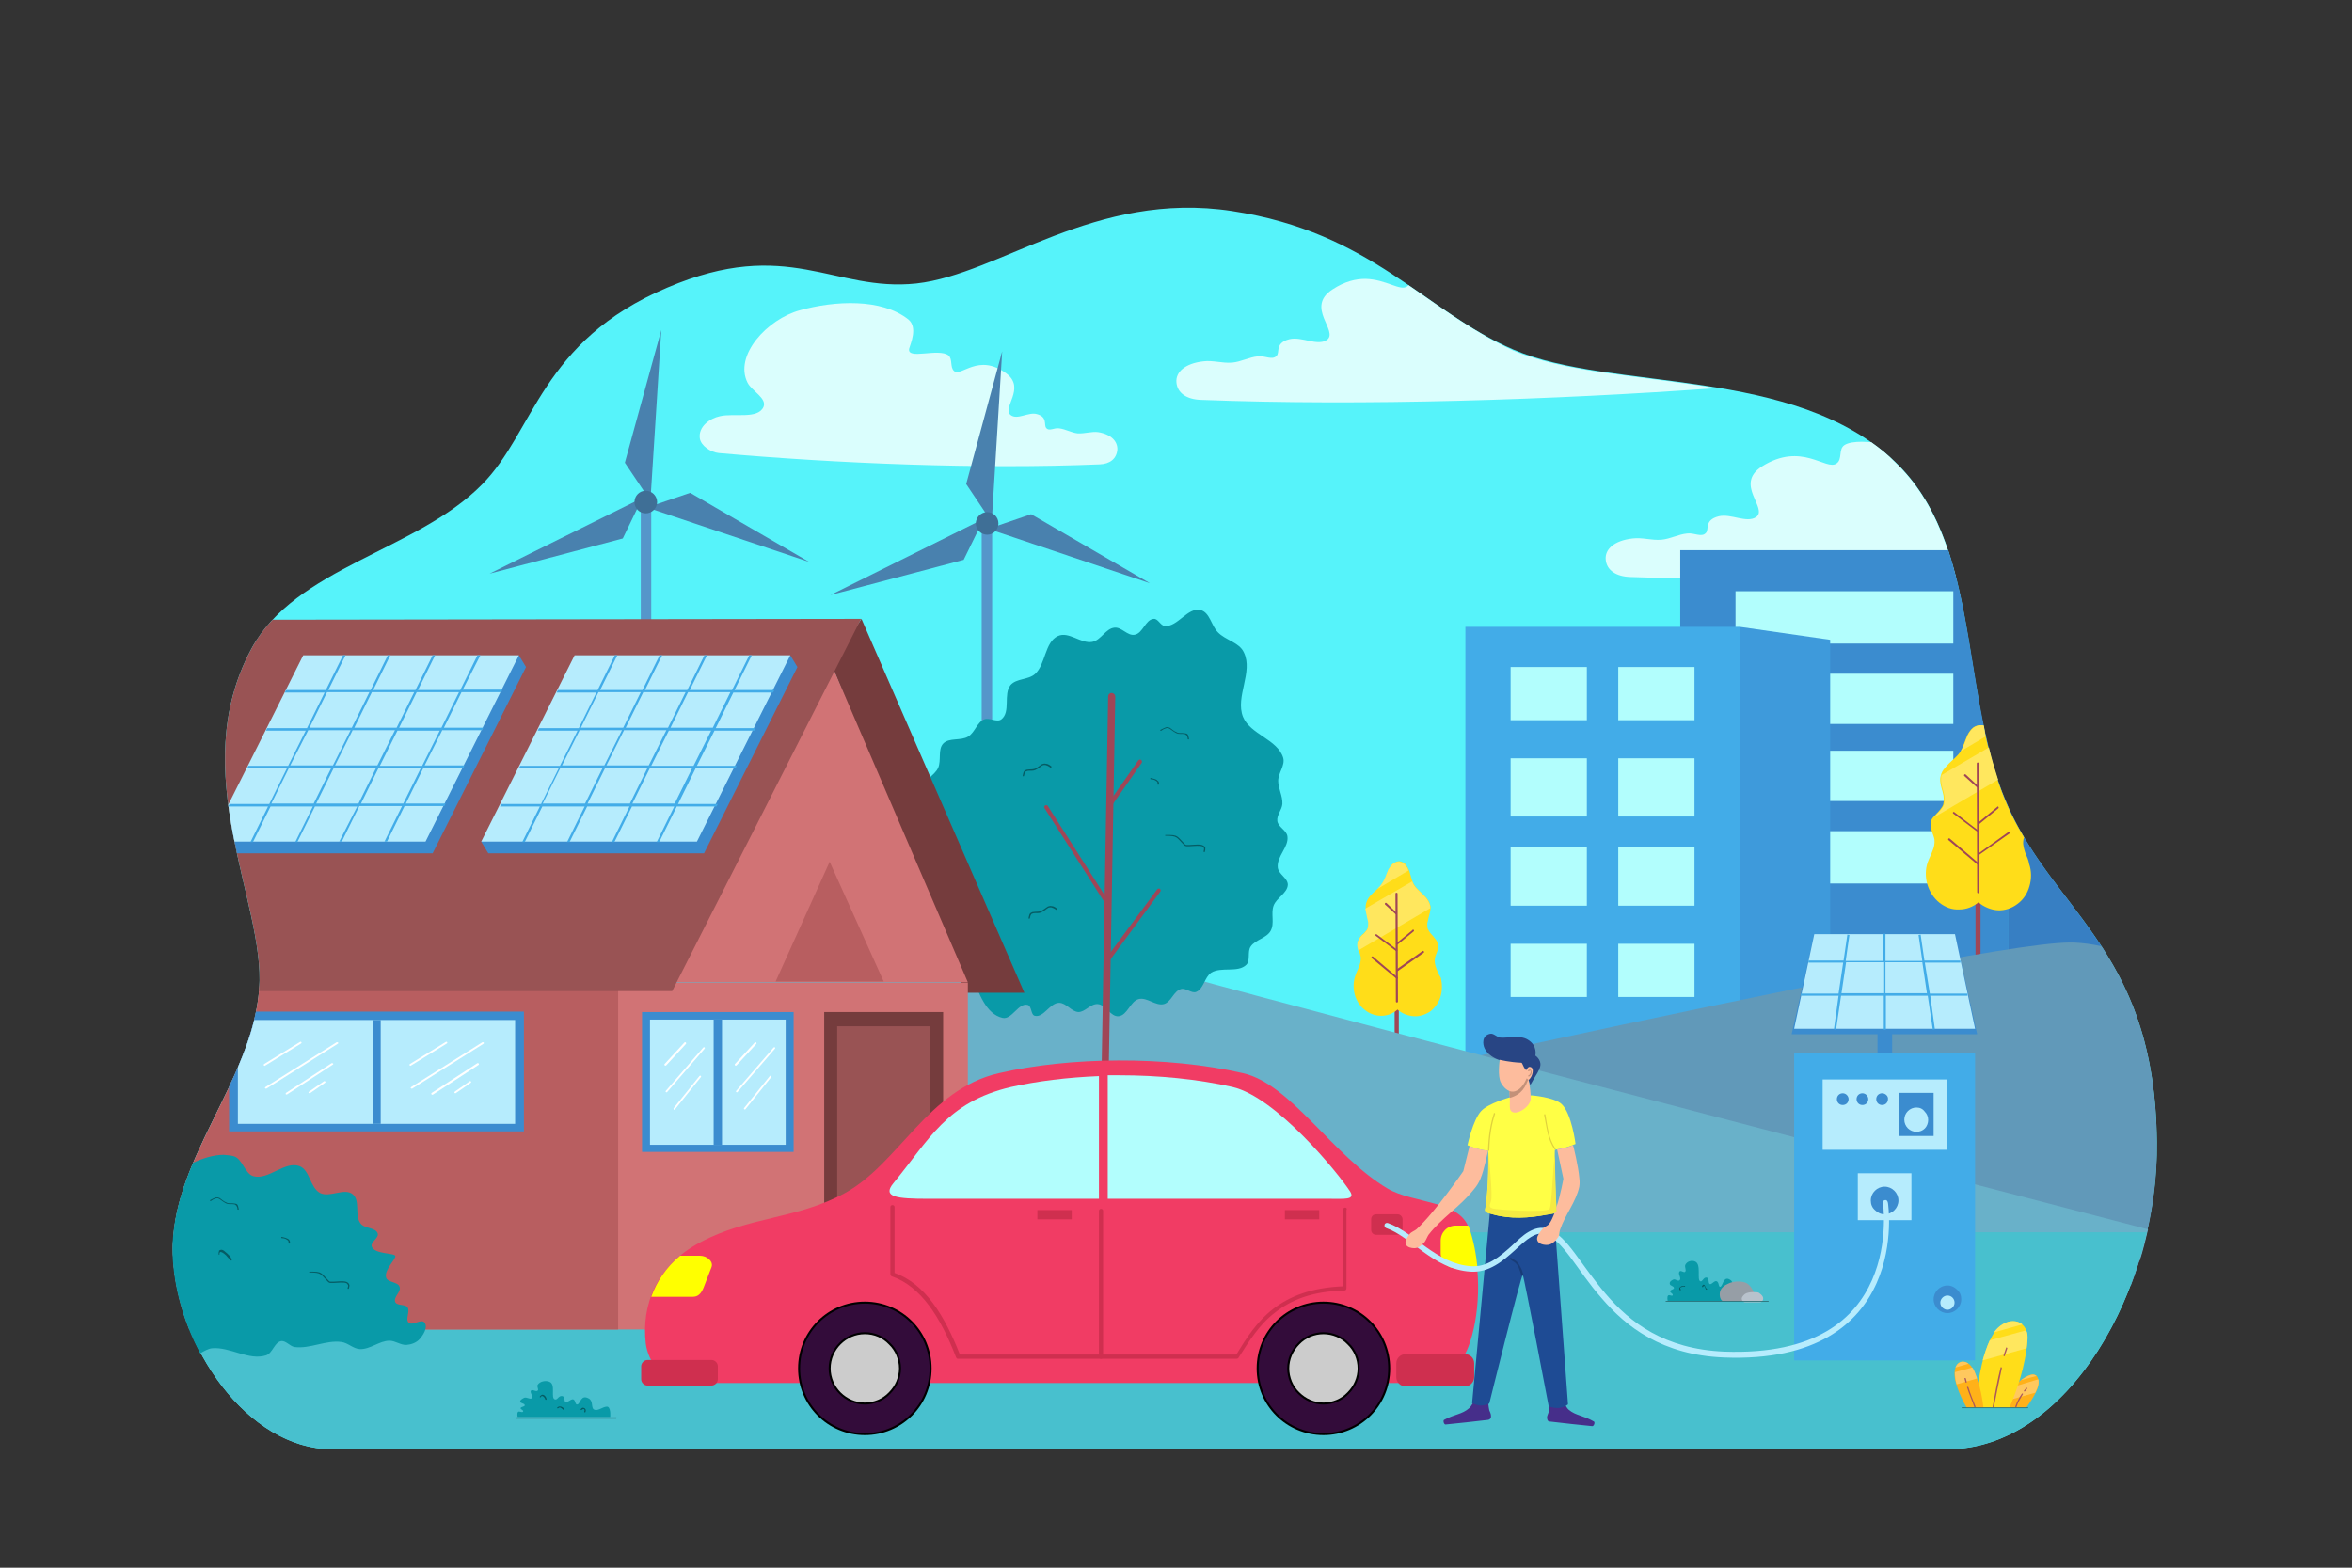 <?xml version="1.0" encoding="utf-8"?>
<!-- Generator: Adobe Illustrator 26.0.2, SVG Export Plug-In . SVG Version: 6.00 Build 0)  -->
<svg version="1.1" id="Layer_1" xmlns="http://www.w3.org/2000/svg" xmlns:xlink="http://www.w3.org/1999/xlink" x="0px" y="0px"
	 viewBox="0 0 561.6 374.4" style="enable-background:new 0 0 561.6 374.4;" xml:space="preserve">
<rect x="0" y="0" width="561.6" height="374.4" fill="#333333" stroke="none"/>
<style type="text/css">
	.st0{fill:#56F3FA;}
	.st1{fill:#DAFEFD;}
	.st2{fill:#3B8CCF;}
	.st3{fill:#B2FEFD;}
	.st4{fill:#377FC3;}
	.st5{fill:#42ACE8;}
	.st6{fill:#3E9ADB;}
	.st7{fill:#9F4657;}
	.st8{fill:#FFDD19;}
	.st9{fill:#FFE75E;}
	.st10{fill:#5596CA;}
	.st11{fill:#4981AE;}
	.st12{fill:#3F6F96;}
	.st13{fill:#6199B9;}
	.st14{fill:#69B1C9;}
	.st15{fill:#099AA8;}
	.st16{fill:#48C0CE;}
	.st17{fill:#B6ECFD;}
	.st18{fill:#753C3D;}
	.st19{fill:#D17375;}
	.st20{fill:#B85E60;}
	.st21{fill:#995354;}
	.st22{fill:#FFFFFF;}
	.st23{fill:#F13C64;}
	.st24{fill:#FFFF00;}
	.st25{fill:#CF2F4F;}
	.st26{fill:#330C3A;}
	.st27{fill:none;stroke:#000000;stroke-width:0.48;stroke-linecap:round;stroke-linejoin:round;stroke-miterlimit:10;}
	.st28{fill:#CCCCCC;}
	.st29{fill:#462E8A;}
	.st30{fill:#1E4B94;}
	.st31{fill:#FFFF45;}
	.st32{fill:#F5EA42;}
	.st33{fill:#FDBC9D;}
	.st34{fill:#284584;}
	.st35{fill:#C39179;}
	.st36{fill:#DFD13C;}
	.st37{fill:#183C77;}
	.st38{fill:#055C64;}
	.st39{fill:#FFB119;}
	.st40{fill:#FFC85E;}
	.st41{fill:#AB585A;}
	.st42{fill:#2A7078;}
	.st43{fill:#969EA6;}
	.st44{fill:#B8C2CC;}
</style>
<path class="st0" d="M452.6,110.4c-24.2-23.2-67.8-16.8-91.2-26.9c-21.4-9.2-33.7-28-67.2-33.1c-32.8-5-55.5,15.1-75.4,17.3
	c-19.7,2.1-30.7-11.3-59.5,1c-30.2,12.8-31.7,34.4-44.2,47C99.6,131.5,70.5,135.5,60,155c-15.8,29.5,3.4,60.6,1.9,81.1
	c-1.6,22.2-21.4,41.2-20.6,63.4c0.8,22.1,17.9,46.6,37.9,46.6h385.9c28.7,0,50.3-38.4,49.9-73.4c-0.5-47.1-26.1-55.1-37-83.5
	C468.2,163.4,472.5,129.5,452.6,110.4z"/>
<path class="st1" d="M336.3,68.1c-0.1,0.1-0.2,0.2-0.3,0.3c-1.7,1.2-5-1.7-10-1.8c-2.3,0-4.9,0.6-7.8,2.5c-6.7,4.3,1.6,10-1.4,12.1
	c-2.3,1.5-6-0.9-8.9-0.2c-3.6,0.9-2.2,3.2-3.1,4c-1,1.1-2.8-0.1-4.4,0.1c-2.2,0.2-4,1.3-6.2,1.5c-2.3,0.2-4.6-0.6-6.9-0.3
	c-4.4,0.5-6.6,2.6-6.4,5c0.2,2.6,2.5,4.1,5.9,4.2c38.6,1.5,84.4,0,123-2.8c-17.9-3-36.1-3.7-48.5-9
	C352.2,79.5,344.6,73.8,336.3,68.1z"/>
<path class="st1" d="M446.8,105.6c-0.7,0-1.5-0.1-2.2-0.1c-1.7,0-3.3,0.2-4.2,0.8c-1.5,1-0.4,3.4-1.9,4.4c-2.5,1.8-8.3-5.3-17.8,0.7
	c-6.7,4.3,1.6,10-1.4,12.1c-2.3,1.5-6-0.9-8.9-0.2c-3.6,0.9-2.2,3.2-3.1,4c-1,1.1-2.8-0.1-4.4,0.1c-2.2,0.2-4,1.3-6.2,1.5
	c-2.3,0.2-4.6-0.6-6.9-0.3c-4.4,0.5-6.6,2.6-6.4,5c0.2,2.6,2.5,4.1,5.9,4.2c24.2,0.9,51.2,0.7,77.6-0.3
	c-2.7-10.3-6.7-19.8-14.4-27.1C450.8,108.6,448.8,107,446.8,105.6z"/>
<path class="st1" d="M262.2,103.2c-1.6-0.2-3.2,0.4-4.9,0.3c-1.6-0.2-2.8-1-4.4-1.2c-1.2-0.2-2.4,0.8-3.1-0.1
	c-0.6-0.7,0.4-2.6-2.2-3.3c-2-0.6-4.7,1.5-6.3,0.2c-2.1-1.7,3.7-6.4-1-9.9c-6.7-5-10.8,0.9-12.5-0.6c-1-0.9-0.3-2.8-1.3-3.7
	c-2.4-1.9-10.1,1.2-9.4-1.7c0.3-1.1,2.1-5-0.2-6.9c-6.4-5.1-17.6-4.5-25.9-2.2c-7.8,2.1-15.8,10.8-12.5,17.3c1,2,4.7,3.7,3.8,5.8
	c-1.4,3-7,1.4-10.4,2.2c-2.4,0.5-5.2,2.5-4.8,5.3c0.3,1.8,2.6,3.3,4.5,3.5c28.1,2.5,62.3,3.9,91,2.7c2.4-0.1,4-1.3,4.2-3.5
	C266.9,105.4,265.3,103.7,262.2,103.2z"/>
<path class="st2" d="M465.2,131.4h-64v112.7h78.4v-51.3c-0.5-1.2-1-2.4-1.5-3.6C471.3,171.2,471.2,149.4,465.2,131.4z"/>
<rect x="414.4" y="179.3" class="st3" width="52" height="12"/>
<rect x="414.4" y="198.5" class="st3" width="52" height="12.5"/>
<rect x="414.4" y="160.9" class="st3" width="52" height="12"/>
<rect x="414.4" y="141.2" class="st3" width="52" height="12.5"/>
<path class="st4" d="M479.6,244.1h22.9v-17c-7.6-12-16.9-20.9-22.9-34.3V244.1z"/>
<rect x="349.9" y="149.7" class="st5" width="65.5" height="105.9"/>
<polygon class="st6" points="415.4,255.6 437,255.6 437,152.8 415.4,149.7 "/>
<rect x="360.7" y="159.3" class="st3" width="18.2" height="12.7"/>
<rect x="360.7" y="181.1" class="st3" width="18.2" height="13.9"/>
<rect x="360.7" y="202.4" class="st3" width="18.2" height="13.9"/>
<rect x="360.7" y="225.4" class="st3" width="18.2" height="12.7"/>
<rect x="386.4" y="225.4" class="st3" width="18.2" height="12.7"/>
<rect x="386.4" y="159.3" class="st3" width="18.2" height="12.7"/>
<rect x="386.4" y="181.1" class="st3" width="18.2" height="13.9"/>
<rect x="386.4" y="202.4" class="st3" width="18.2" height="13.9"/>
<path class="st7" d="M333.5,238.8c-0.3,0-0.5,0.2-0.5,0.5v15.9c0,0.3,0.2,0.5,0.5,0.5c0.3,0,0.5-0.2,0.5-0.5v-15.9
	C334,239,333.8,238.8,333.5,238.8z"/>
<path class="st8" d="M343,231.4c-0.3-0.8-0.5-1.6-0.4-2.4c0.1-0.6,0.3-1.1,0.5-1.6c0.2-0.5,0.3-1.1,0.3-1.7
	c-0.1-0.4-0.2-0.8-0.4-1.1c-0.2-0.3-0.5-0.6-0.7-0.9c-0.3-0.3-0.5-0.6-0.8-0.9c-0.2-0.3-0.4-0.6-0.6-1c-0.1-0.4-0.1-0.9-0.1-1.3
	c0.1-0.4,0.2-0.9,0.3-1.3c0.2-0.8,0.5-1.7,0.5-2.6c-0.1-0.6-0.3-1.1-0.6-1.6c-0.3-0.5-0.7-0.9-1.1-1.3c-0.8-0.8-1.7-1.5-2.3-2.5
	c-0.6-1-0.7-2.1-1.1-3.2c-0.2-0.5-0.5-1-0.8-1.5c-0.4-0.4-0.9-0.7-1.4-0.8c-0.6-0.1-1.1,0.2-1.6,0.5c-0.5,0.4-0.8,0.9-1.1,1.4
	c-0.5,1.1-0.8,2.3-1.5,3.3c-0.6,1-1.5,1.6-2.3,2.4c-0.4,0.4-0.8,0.8-1.1,1.3c-0.3,0.5-0.5,1-0.6,1.6c-0.1,0.9,0.2,1.8,0.4,2.6
	c0.1,0.4,0.2,0.9,0.3,1.3c0,0.4,0,0.9-0.1,1.3c-0.1,0.4-0.3,0.7-0.6,1c-0.2,0.3-0.5,0.6-0.8,0.8c-0.3,0.3-0.5,0.5-0.7,0.9
	c-0.2,0.3-0.4,0.7-0.4,1.1c-0.1,0.6,0.1,1.1,0.2,1.7c0.2,0.5,0.4,1.1,0.5,1.6c0.1,0.8-0.1,1.6-0.4,2.4c-0.3,0.7-0.7,1.5-0.9,2.2
	c-0.5,1.4-0.5,3-0.1,4.5c0.4,1.4,1.3,2.8,2.4,3.6c1.1,0.9,2.5,1.4,3.9,1.4s2.8-0.5,3.9-1.5c1.1,1,2.5,1.5,3.9,1.6
	c1.4,0.1,2.8-0.4,4-1.2c1.1-0.9,2-2.1,2.4-3.6c0.4-1.4,0.4-3,0-4.5C343.6,232.9,343.3,232.2,343,231.4z"/>
<path class="st9" d="M335.6,206.6c-0.4-0.4-0.9-0.7-1.4-0.8c-0.1,0-0.1,0-0.2,0c-0.5,0-1,0.2-1.4,0.5c-0.5,0.4-0.8,0.9-1.1,1.4
	c-0.5,1.1-0.8,2.3-1.5,3.3c-0.3,0.5-0.7,0.9-1.1,1.3l7.4-4.4C336.2,207.5,335.9,207,335.6,206.6z"/>
<path class="st9" d="M340.9,215c-0.3-0.5-0.7-0.9-1.1-1.3c-0.8-0.8-1.7-1.5-2.3-2.5c-0.1-0.2-0.2-0.5-0.3-0.7L326,217
	c0.1,0.7,0.3,1.3,0.4,2c0.1,0.4,0.2,0.9,0.3,1.3c0,0.4,0,0.9-0.1,1.3c-0.1,0.4-0.3,0.7-0.6,1c-0.2,0.3-0.5,0.6-0.8,0.8
	c-0.3,0.3-0.5,0.6-0.7,0.9c-0.2,0.3-0.4,0.7-0.4,1.1c-0.1,0.5,0.1,1.1,0.2,1.6l17.2-10.1c0-0.1,0-0.2,0-0.3
	C341.5,216.1,341.2,215.5,340.9,215z"/>
<path class="st7" d="M333.4,213.2c-0.1,0-0.2,0.1-0.2,0.2l0.1,25.8c0,0.3,0.5,0.3,0.5,0l-0.1-25.8
	C333.7,213.3,333.6,213.2,333.4,213.2z"/>
<path class="st7" d="M331.1,215.7c0,0-0.1-0.1-0.2-0.1c-0.2,0-0.3,0.3-0.2,0.4l2.5,2.3c0.1,0.1,0.2,0.1,0.3,0s0.1-0.2,0-0.3
	L331.1,215.7z"/>
<path class="st7" d="M337.4,222c-0.1,0-0.1,0-0.1,0.1l-3.9,3.2c-0.1,0.1-0.1,0.2,0,0.3c0.1,0.1,0.2,0.1,0.3,0l3.9-3.2
	C337.7,222.3,337.6,222,337.4,222z"/>
<path class="st7" d="M328.8,223.2c0,0-0.1-0.1-0.2-0.1c-0.2,0-0.3,0.3-0.1,0.4l4.8,3.6c0.1,0.1,0.3,0.1,0.3,0c0.1-0.1,0.1-0.3,0-0.3
	L328.8,223.2z"/>
<path class="st7" d="M339.8,227.1c0,0-0.1,0-0.1,0l-6.2,4.4c-0.3,0.2,0,0.6,0.3,0.4l6.2-4.4C340.1,227.4,340,227.1,339.8,227.1z"/>
<path class="st7" d="M327.9,228.5c0,0-0.1-0.1-0.2-0.1c-0.2,0-0.3,0.3-0.2,0.4l5.9,4.9c0.1,0.1,0.3,0.1,0.3,0c0.1-0.1,0.1-0.3,0-0.3
	L327.9,228.5z"/>
<rect x="153" y="121.1" class="st10" width="2.5" height="82.4"/>
<polygon class="st11" points="154.5,121.2 193.2,134.2 164.8,117.7 "/>
<polygon class="st11" points="155.3,119.6 157.9,78.8 149.2,110.5 "/>
<polygon class="st11" points="148.7,128.6 153.4,118.9 116.9,137 "/>
<path class="st12" d="M154.2,117.2c-1.5,0-2.7,1.2-2.7,2.7s1.2,2.7,2.7,2.7c0.7,0,1.4-0.3,1.9-0.8c0.5-0.5,0.8-1.2,0.8-1.9
	c0-0.7-0.3-1.4-0.8-1.9C155.6,117.5,154.9,117.2,154.2,117.2z"/>
<rect x="234.4" y="126.2" class="st10" width="2.5" height="82.4"/>
<polygon class="st11" points="236,126.3 274.6,139.3 246.2,122.8 "/>
<polygon class="st11" points="236.8,124.7 239.3,83.9 230.7,115.6 "/>
<polygon class="st11" points="230.1,133.7 234.9,123.9 198.3,142.1 "/>
<path class="st12" d="M235.7,122.3c-0.7,0-1.4,0.3-1.9,0.8c-0.5,0.5-0.8,1.2-0.8,1.9c0,0.7,0.3,1.4,0.8,1.9c0.5,0.5,1.2,0.8,1.9,0.8
	c1.5,0,2.7-1.2,2.7-2.7C238.4,123.5,237.2,122.3,235.7,122.3z"/>
<path class="st7" d="M472.3,212.5c-0.3,0-0.6,0.3-0.6,0.6v19c0,0.3,0.3,0.6,0.6,0.6c0.3,0,0.6-0.3,0.6-0.6v-19
	C473,212.7,472.7,212.4,472.3,212.5z"/>
<path class="st8" d="M483.6,203.7c-0.3-0.9-0.6-1.9-0.5-2.8c0-0.3,0.1-0.6,0.2-0.9c-2-3.3-3.8-6.9-5.3-10.9
	c-1.9-5-3.3-10.3-4.4-15.8c-0.2-0.1-0.3-0.1-0.5-0.1c-0.1,0-0.2,0-0.3,0c-0.6,0-1.2,0.2-1.7,0.6c-0.5,0.4-1,1.1-1.3,1.7
	c-0.6,1.3-1,2.8-1.7,4c-0.7,1.1-1.8,1.9-2.8,2.9c-0.5,0.5-0.9,1-1.3,1.5c-0.4,0.6-0.6,1.2-0.7,1.9c-0.1,1.1,0.2,2.1,0.5,3.1
	c0.1,0.5,0.3,1,0.3,1.6c0.1,0.5,0,1.1-0.1,1.6c-0.1,0.4-0.4,0.8-0.7,1.2c-0.3,0.4-0.6,0.7-0.9,1c-0.3,0.3-0.6,0.7-0.9,1
	c-0.3,0.4-0.5,0.8-0.5,1.3c-0.1,0.7,0.1,1.3,0.3,2c0.2,0.6,0.5,1.3,0.6,1.9c0.1,1-0.1,1.9-0.5,2.8c-0.3,0.9-0.8,1.7-1.1,2.6
	c-0.6,1.7-0.6,3.6-0.1,5.3c0.5,1.7,1.5,3.3,2.9,4.4c1.4,1.1,3,1.7,4.7,1.6c1.7,0,3.3-0.6,4.6-1.7c1.3,1.1,3,1.8,4.6,1.9
	c1.7,0.1,3.4-0.5,4.7-1.5c1.4-1,2.4-2.5,2.9-4.3c0.5-1.7,0.5-3.6-0.1-5.3C484.4,205.5,484,204.6,483.6,203.7z"/>
<path class="st9" d="M473.7,173.3c-0.2-0.1-0.3-0.1-0.5-0.1c-0.1,0-0.2,0-0.3,0c-0.6,0-1.2,0.3-1.7,0.6c-0.5,0.4-1,1.1-1.3,1.7
	c-0.6,1.3-0.9,2.7-1.7,3.9l5.9-3.5C474,175.1,473.8,174.2,473.7,173.3z"/>
<path class="st9" d="M463.6,185.1c-0.1,0.2-0.1,0.5-0.1,0.7c-0.1,1.1,0.2,2.1,0.5,3.1c0.1,0.5,0.3,1,0.3,1.6c0.1,0.5,0,1.1-0.1,1.6
	c-0.1,0.4-0.4,0.8-0.7,1.2c-0.3,0.4-0.6,0.7-0.9,1c-0.3,0.3-0.5,0.6-0.8,0.9l15.3-9c-0.8-2.5-1.6-5.1-2.2-7.7L463.6,185.1z"/>
<path class="st7" d="M472.2,182.1c-0.1,0-0.2,0.1-0.2,0.2l0.1,30.8c0,0.3,0.5,0.3,0.5,0l-0.1-30.8
	C472.5,182.2,472.4,182.1,472.2,182.1z"/>
<path class="st7" d="M469.4,185c0,0-0.1-0.1-0.2-0.1c-0.2,0-0.3,0.3-0.2,0.4l3,2.7c0.1,0.1,0.2,0.1,0.3,0c0.1-0.1,0.1-0.3,0-0.3
	L469.4,185z"/>
<path class="st7" d="M477,192.6c-0.1,0-0.1,0-0.1,0.1l-4.6,3.8c-0.1,0.1-0.1,0.2,0,0.3c0.1,0.1,0.2,0.1,0.3,0l4.6-3.8
	C477.3,192.9,477.2,192.6,477,192.6z"/>
<path class="st7" d="M466.7,194c0,0-0.1-0.1-0.2-0.1c-0.2,0-0.3,0.3-0.1,0.4l5.7,4.3c0.1,0.1,0.3,0.1,0.3,0c0.1-0.1,0.1-0.3-0.1-0.3
	L466.7,194z"/>
<path class="st7" d="M479.8,198.6c-0.1,0-0.1,0-0.1,0l-7.4,5.3c-0.1,0.1-0.1,0.2-0.1,0.3c0.1,0.1,0.2,0.1,0.3,0l7.4-5.2
	C480.2,198.9,480.1,198.6,479.8,198.6z"/>
<path class="st7" d="M465.6,200.3c0,0-0.1-0.1-0.2-0.1c-0.2,0-0.3,0.3-0.2,0.4l7,5.9c0.1,0.1,0.3,0.1,0.3,0c0.1-0.1,0.1-0.3,0-0.3
	L465.6,200.3z"/>
<path class="st13" d="M495.2,225.1c-0.3,0-0.7,0-1.1,0c-26.6,0.2-234.4,47.9-234.4,47.9l24.1,23.1l225,10.9
	c4.1-10.8,6.4-22.7,6.2-34.3c-0.2-22.2-6-35.7-13.2-46.7C499.6,225.5,497.4,225.2,495.2,225.1z"/>
<path class="st14" d="M238,225c-44.5-0.2-128.3,10.6-128.3,10.6l-45.8,71.6l447-6.1c0.8-2.4,1.4-4.9,2-7.5
	c-65-16.9-232.1-60.3-251.8-66.6C256.4,225.6,248.2,225,238,225z"/>
<path class="st15" d="M307.4,199.7c-0.2-1.4-2.2-2.2-2.4-3.6c-0.2-1.4,1.1-2.7,1.2-4.1c0.1-1.9-1-3.7-1-5.5c0-1.9,1.7-3.7,1.2-5.5
	c-1.3-4.4-7.9-5.6-9.6-9.8c-1.9-4.8,2.5-10.7,0.2-15.4c-1.1-2.4-4.4-2.9-6.2-4.8c-1.6-1.6-1.9-4.7-4.1-5.3c-3.1-0.8-5.5,4.1-8.6,3.8
	c-1-0.1-1.6-1.8-2.6-1.7c-2,0.1-2.6,3.5-4.6,3.8c-1.7,0.3-3.1-1.9-4.8-1.7c-2.1,0.2-3.2,3-5.3,3.4c-2.7,0.5-5.6-2.6-8.2-1.4
	c-3.2,1.5-2.9,6.8-5.5,9.1c-1.6,1.4-4.4,1-5.8,2.6c-1.8,2.2,0.1,6.4-2.2,8.2c-1.1,0.8-2.8-0.5-4.1,0c-1.7,0.7-2.2,3.1-3.8,4.1
	c-1.8,1.1-4.6,0.2-6,1.7c-1.3,1.4-0.4,4-1.2,5.8c-0.9,1.9-3.4,2.8-3.8,4.8c-0.4,2,1.6,4,1.4,6c-0.3,2.8-4.2,4.9-3.6,7.7
	c0.4,2.1,3.9,2.4,4.8,4.3c1.8,4.1-3.1,10.2,0,13.4c1.8,1.9,5.8-1.3,7.7,0.5c3.2,3,0,9.1,1.7,13.2c1.5,3.8,3.2,8.9,7.2,9.8
	c2.2,0.5,3.8-3.7,6-3.1c1,0.3,0.7,2.4,1.7,2.6c2.1,0.5,3.6-3.1,5.8-3.1c1.7,0,2.9,2.1,4.6,2.2c1.6,0,2.9-2,4.6-1.9
	c1.9,0.1,3.1,3.1,5,2.9c2.1-0.2,2.8-3.6,4.8-4.1c2-0.5,4,1.7,6,1.2c1.8-0.5,2.3-3.1,4.1-3.6c1.2-0.3,2.5,1.1,3.6,0.7
	c1.8-0.7,2-3.5,3.6-4.6c2.4-1.5,6.4,0.1,8.4-1.9c1-1,0.2-3.1,1-4.3c1.1-1.7,3.8-2,4.8-3.8c1-1.8,0-4.1,0.7-6c0.7-1.9,3.3-3,3.4-5
	c0-1.6-2.2-2.5-2.4-4.1C304.8,204.5,307.8,202.3,307.4,199.7z"/>
<path class="st7" d="M265.4,165.5c-0.5,0-0.8,0.4-0.8,0.8l-2.2,125.3c0,0.5,0.4,0.9,0.8,0.9c0.5,0,0.9-0.4,0.9-0.8l2.2-125.3
	C266.3,165.9,265.9,165.5,265.4,165.5z"/>
<path class="st7" d="M276.7,212.2c-0.2,0-0.3,0.1-0.4,0.2L264,229c-0.2,0.2-0.1,0.5,0.1,0.7c0.2,0.2,0.5,0.1,0.7-0.1L277,213
	C277.3,212.7,277.1,212.2,276.7,212.2z"/>
<path class="st7" d="M250.2,192.5c-0.1-0.2-0.3-0.2-0.4-0.2c-0.4,0-0.6,0.4-0.4,0.7l14.4,22.6c0.1,0.2,0.4,0.3,0.7,0.2
	c0.2-0.1,0.3-0.4,0.1-0.7L250.2,192.5z"/>
<path class="st7" d="M272.2,181.4c-0.2,0-0.3,0.1-0.4,0.2l-7.2,10.3c-0.2,0.2-0.1,0.5,0.1,0.7c0.2,0.2,0.5,0.1,0.7-0.1l7.2-10.3
	C272.8,181.9,272.6,181.4,272.2,181.4z"/>
<path class="st16" d="M41.3,299.5c0.8,22.1,17.9,46.6,37.9,46.6h385.9c22.8,0,41.1-24.2,47.5-51.8H41.5
	C41.3,296,41.2,297.8,41.3,299.5z"/>
<rect x="448.3" y="243.2" class="st2" width="3.5" height="10.5"/>
<rect x="428.4" y="251.5" class="st5" width="43.2" height="73.4"/>
<rect x="435.2" y="257.8" class="st17" width="29.6" height="16.8"/>
<rect x="453.5" y="261" class="st2" width="8.2" height="10.3"/>
<path class="st2" d="M440,261.1c-0.8,0-1.4,0.6-1.4,1.4c0,0.8,0.6,1.4,1.4,1.4c0.8,0,1.4-0.6,1.4-1.4
	C441.4,261.8,440.8,261.1,440,261.1z"/>
<path class="st2" d="M444.7,261.1c-0.8,0-1.4,0.6-1.4,1.4c0,0.8,0.6,1.4,1.4,1.4c0.8,0,1.4-0.6,1.4-1.4
	C446.1,261.8,445.5,261.1,444.7,261.1z"/>
<path class="st2" d="M449.4,261.1c-0.8,0-1.4,0.6-1.4,1.4c0,0.8,0.6,1.4,1.4,1.4c0.8,0,1.4-0.6,1.4-1.4
	C450.9,261.8,450.2,261.1,449.4,261.1z"/>
<path class="st17" d="M457.6,264.5c-1.6,0-2.9,1.3-2.9,2.9c0,1.6,1.3,2.9,2.9,2.9c0.8,0,1.5-0.3,2-0.8c0.5-0.5,0.8-1.3,0.8-2
	c0-0.8-0.3-1.5-0.8-2C459.1,264.8,458.4,264.5,457.6,264.5z"/>
<rect x="443.6" y="280.2" class="st17" width="12.8" height="11.2"/>
<path class="st2" d="M450,283.4c-1.8,0-3.3,1.5-3.3,3.3c0,0.9,0.3,1.7,1,2.3c0.6,0.6,1.4,1,2.3,1c1.8,0,3.3-1.5,3.3-3.3
	C453.3,284.9,451.8,283.4,450,283.4z"/>
<polygon class="st18" points="198.5,158.6 230.4,237.1 244.6,237.1 205.7,147.8 "/>
<path class="st19" d="M61.9,236.2c-1.6,22.2-21.4,41.2-20.6,63.4c0.2,6,1.6,12.1,3.9,17.9h185.9v-82.8H62
	C62,235.1,62,235.6,61.9,236.2z"/>
<path class="st20" d="M61.9,236.2c-1.6,22.2-21.4,41.2-20.6,63.4c0.2,6,1.6,12.1,3.9,17.9h102.4v-82.8H62
	C62,235.1,62,235.6,61.9,236.2z"/>
<rect x="196.8" y="241.7" class="st18" width="28.4" height="75.7"/>
<rect x="199.9" y="245.1" class="st21" width="22.2" height="65.8"/>
<rect x="153.3" y="241.7" class="st2" width="36.2" height="33.4"/>
<rect x="155.2" y="243.5" class="st17" width="32.4" height="29.9"/>
<rect x="170.4" y="243.5" class="st2" width="2" height="29.9"/>
<path class="st2" d="M54.7,259.5v10.7h70.4v-28.6h-64C59.9,247.8,57.5,253.7,54.7,259.5z"/>
<path class="st17" d="M56.8,254.9v13.5h66.2v-24.8H60.7C59.8,247.4,58.4,251.1,56.8,254.9z"/>
<rect x="89" y="243.6" class="st2" width="1.9" height="24.8"/>
<path class="st22" d="M163.6,248.9c-0.1,0-0.1,0-0.2,0.1l-4.7,5.1c-0.2,0.2,0.1,0.6,0.4,0.3l4.7-5.1
	C163.9,249.2,163.8,248.9,163.6,248.9z"/>
<path class="st22" d="M168.1,250.1c-0.1,0-0.1,0-0.2,0.1l-8.9,10.3c-0.1,0.1-0.1,0.3,0,0.3c0.1,0.1,0.3,0.1,0.3,0l8.9-10.3
	C168.4,250.3,168.3,250.1,168.1,250.1z"/>
<path class="st22" d="M167.2,256.9c-0.1,0-0.1,0-0.2,0.1l-6.1,7.6c-0.1,0.1-0.1,0.3,0,0.4c0.1,0.1,0.3,0.1,0.3-0.1l6.1-7.6
	C167.5,257.1,167.4,256.9,167.2,256.9z"/>
<path class="st22" d="M180.4,248.9c-0.1,0-0.1,0-0.2,0.1l-4.7,5.1c-0.2,0.2,0.1,0.6,0.4,0.3l4.7-5.1
	C180.7,249.2,180.6,248.9,180.4,248.9z"/>
<path class="st22" d="M184.9,250.1c-0.1,0-0.1,0-0.2,0.1l-8.9,10.3c-0.1,0.1-0.1,0.3,0,0.3c0.1,0.1,0.3,0.1,0.3,0l8.9-10.3
	C185.2,250.3,185.1,250.1,184.9,250.1z"/>
<path class="st22" d="M184,256.9c-0.1,0-0.1,0-0.2,0.1l-6.1,7.6c-0.1,0.1-0.1,0.3,0,0.3c0.1,0.1,0.3,0.1,0.3,0l6.1-7.6
	C184.3,257.1,184.2,256.9,184,256.9z"/>
<path class="st22" d="M71.8,248.8c0,0-0.1,0-0.1,0l-8.6,5.3c-0.3,0.2,0,0.6,0.2,0.4l8.6-5.3C72.1,249.1,72,248.8,71.8,248.8z"/>
<path class="st22" d="M80.5,248.9c0,0-0.1,0-0.1,0l-17,10.7c-0.1,0.1-0.2,0.2-0.1,0.3c0.1,0.1,0.2,0.1,0.3,0.1l17-10.7
	C80.9,249.2,80.8,248.9,80.5,248.9z"/>
<path class="st22" d="M79.3,253.9c0,0-0.1,0-0.1,0L68.3,261c-0.1,0.1-0.1,0.2-0.1,0.3c0.1,0.1,0.2,0.1,0.3,0.1l10.9-7.1
	C79.7,254.2,79.6,253.9,79.3,253.9z"/>
<path class="st22" d="M77.5,258.2c0,0-0.1,0-0.1,0l-3.6,2.5c-0.1,0.1-0.2,0.2-0.1,0.3c0.1,0.1,0.2,0.1,0.3,0.1l3.6-2.5
	C77.8,258.5,77.7,258.2,77.5,258.2z"/>
<path class="st22" d="M106.6,248.8c0,0-0.1,0-0.1,0l-8.6,5.3c-0.1,0.1-0.2,0.2-0.1,0.3c0.1,0.1,0.2,0.2,0.3,0.1l8.6-5.3
	C106.9,249.1,106.8,248.8,106.6,248.8z"/>
<path class="st22" d="M115.3,248.9c0,0-0.1,0-0.1,0l-17,10.7c-0.1,0.1-0.2,0.2-0.1,0.3c0.1,0.1,0.2,0.1,0.3,0.1l17-10.7
	C115.6,249.2,115.6,248.9,115.3,248.9z"/>
<path class="st22" d="M114.1,253.9c0,0-0.1,0-0.1,0l-10.9,7.1c-0.3,0.2,0,0.6,0.3,0.4l10.9-7.1C114.4,254.2,114.4,253.9,114.1,253.9
	z"/>
<path class="st22" d="M112.3,258.2c0,0-0.1,0-0.1,0l-3.6,2.5c-0.1,0.1-0.1,0.2-0.1,0.3c0.1,0.1,0.2,0.1,0.3,0.1l3.6-2.5
	C112.6,258.5,112.5,258.2,112.3,258.2z"/>
<path class="st15" d="M97.6,315.9c-0.9-0.8,0.4-2.7-0.3-3.7c-0.6-0.8-2.4-0.3-2.9-1.2c-0.6-1.2,1.5-2.5,1-3.7
	c-0.4-1.2-2.9-1-3.2-2.2c-0.5-1.8,2.2-4.2,2.2-5.1c0-0.8-4.8-0.4-5.6-2.2c-0.5-1.1,1.7-2.1,1.4-3.2c-0.5-1.5-3.1-1.1-4.1-2.4
	c-1.5-1.9,0-5.5-1.9-7c-2-1.6-5.5,0.9-7.8-0.3c-2.4-1.3-2.4-5.5-4.9-6.4c-3.5-1.3-7.4,3.4-11,2.4c-2.1-0.6-2.6-4.3-4.8-4.8
	c-0.8-0.2-1.5-0.2-2.3-0.3c-2.4,0-4.9,0.8-7.3,1.9c-3,7.1-5.1,14.3-4.9,21.9c0.3,8,2.7,16.3,6.6,23.6c0.9-0.5,1.9-1.1,2.8-1.2
	c4.3-0.4,8.8,3,12.9,1.7c1.6-0.5,2-3.1,3.6-3.4c1.1-0.2,2.1,1.2,3.2,1.4c3.7,0.5,7.5-1.7,11.2-1.2c1.6,0.2,2.8,1.6,4.4,1.7
	c2.5,0.1,4.7-2,7.1-2c1.4,0,2.7,1.1,4.1,1c1.1-0.1,2.3-0.5,3.1-1.4c0.9-1,2-2.8,1.2-3.9C100.7,314.8,98.5,316.7,97.6,315.9z"/>
<polygon class="st2" points="433.2,223.1 427.8,247 472.1,247 466.8,223.1 "/>
<polygon class="st17" points="433.2,223.1 428.4,245.7 471.6,245.7 466.8,223.1 "/>
<path class="st5" d="M459.6,229.9h8.5v-0.5h-8.6l-0.9-6.2l-0.5,0.1l0.9,6.2h-8.8v-6.5h-0.5v6.5h-9l0.9-6.2l-0.5-0.1l-0.9,6.2h-8.4
	v0.5h8.3l-1.1,7.4h-9v0.5h9l-1.1,8l0.5,0.1l1.2-8.1h10.2v8.1h0.5v-8.1h10l1.2,8.1l0.5-0.1l-1.1-8h8.9v-0.5h-9L459.6,229.9z
	 M449.8,237.2h-10.1l1.1-7.4h9.1V237.2z M450.2,237.2v-7.4h8.8l1.1,7.4H450.2z"/>
<path class="st2" d="M465,307c-1.8,0-3.3,1.5-3.3,3.3c0,1.8,1.5,3.3,3.3,3.3c1.8,0,3.3-1.5,3.3-3.3c0-0.9-0.3-1.7-1-2.3
	C466.7,307.4,465.9,307,465,307z"/>
<path class="st17" d="M465,309.4c-0.9,0-1.7,0.8-1.7,1.7c0,0.9,0.8,1.7,1.7,1.7c0.9,0,1.7-0.8,1.7-1.7
	C466.7,310.2,466,309.4,465,309.4z"/>
<polygon class="st19" points="147.6,234.6 231.1,234.6 198.5,158.6 "/>
<path class="st21" d="M60,155c-15.8,29.5,3.4,60.6,1.9,81.1c0,0.2,0,0.4-0.1,0.6h98.7l45.1-88.9L65.1,148
	C63.1,150.1,61.4,152.4,60,155z"/>
<polygon class="st2" points="114.9,201 116.6,203.8 168.1,203.8 190.4,159.3 188.7,156.5 "/>
<polygon class="st17" points="114.9,201 166.4,201 188.7,156.5 137.2,156.5 "/>
<path class="st5" d="M179.5,156.5h-0.6l-4.1,8.3h-10.1l4.1-8.3h-0.6l-4.1,8.3h-10.1l4.1-8.3h-0.6l-4.1,8.3h-10.1l4.1-8.3h-0.6
	l-4.1,8.3h-9.5l-0.3,0.6h9.5l-4.2,8.5h-9.5l-0.3,0.6h9.5l-4.2,8.4h-9.5l-0.3,0.6h9.5l-4.2,8.5h-9.5l-0.3,0.6h9.5l-4.2,8.5h0.6
	l4.2-8.5h10.1l-4.2,8.5h0.6l4.2-8.5h10.1l-4.2,8.5h0.6l4.2-8.5h10.1l-4.2,8.5h0.6l4.2-8.5h9.5l0.3-0.6h-9.5l4.2-8.5h9.5l0.3-0.6
	h-9.5l4.2-8.4h9.5l0.3-0.6h-9.5l4.2-8.5h9.5l0.3-0.6h-9.5L179.5,156.5z M153.6,165.3h10.1l-4.2,8.5h-10.1L153.6,165.3z M159.1,174.4
	l-4.2,8.4h-10.1l4.2-8.4H159.1z M142.9,165.3H153l-4.2,8.5h-10.1L142.9,165.3z M138.4,174.4h10.1l-4.2,8.4h-10.1L138.4,174.4z
	 M139.7,191.9h-10.1l4.2-8.5h10.1L139.7,191.9z M150.4,191.9h-10.1l4.2-8.5h10.1L150.4,191.9z M161.1,191.9H151l4.2-8.5h10.1
	L161.1,191.9z M165.6,182.9h-10.1l4.2-8.4h10.1L165.6,182.9z M170.2,173.8h-10.1l4.2-8.5h10.1L170.2,173.8z"/>
<path class="st2" d="M55.4,197.8c0.4,2,0.8,4,1.2,6h46.7l22.3-44.5l-1.7-2.8L55.4,197.8z"/>
<path class="st17" d="M54.5,192.2c0.4,3,0.9,5.9,1.5,8.8h45.6l22.3-44.5H72.4L54.5,192.2z"/>
<path class="st5" d="M114.7,156.5H114l-4.1,8.3H99.8l4.1-8.3h-0.6l-4.1,8.3H89.1l4.1-8.3h-0.6l-4.1,8.3H78.4l4.1-8.3h-0.6l-4.1,8.3
	h-9.5l-0.3,0.6h9.5l-4.2,8.5h-9.5l-0.3,0.6h9.5l-4.2,8.4h-9.5l-0.3,0.6h9.5l-4.2,8.5h-9.5l-0.3,0.6h9.5l-4.2,8.5h0.6l4.2-8.5h10.1
	l-4.2,8.5H71l4.2-8.5h10.1L81,201h0.6l4.2-8.5H96l-4.2,8.5h0.6l4.2-8.5h9.5l0.3-0.6h-9.5l4.2-8.5h9.5l0.3-0.6h-9.5l4.2-8.4h9.5
	l0.3-0.6H106l4.2-8.5h9.5l0.3-0.6h-9.5L114.7,156.5z M88.8,165.3h10.1l-4.2,8.5H84.6L88.8,165.3z M94.3,174.4l-4.2,8.4H80l4.2-8.4
	H94.3z M78.1,165.3h10.1l-4.2,8.5H73.9L78.1,165.3z M73.6,174.4h10.1l-4.2,8.4H69.3L73.6,174.4z M74.9,191.9H64.8l4.2-8.5h10.1
	L74.9,191.9z M85.6,191.9H75.5l4.2-8.5h10.1L85.6,191.9z M96.3,191.9H86.2l4.2-8.5h10.1L96.3,191.9z M100.8,182.9H90.7l4.2-8.4H105
	L100.8,182.9z M105.4,173.8H95.3l4.2-8.5h10.1L105.4,173.8z"/>
<path class="st23" d="M331.4,283.9c-13.1-7.7-23.1-25-34.6-27.6c-18.3-4.2-41.6-3.9-58.3,0c-17,3.9-23.8,21.5-36.7,28.6
	c-11.5,6.3-23,5.6-34.6,11.8c-10.5,5.5-14.1,15.1-13,24.2c0.5,4.2,4.2,9.4,8.4,9.4h175.4c6.9,0,10.9-4,12.7-8.9
	c2.4-6.4,3.5-17.9,0-28.1C348.6,286.7,337.4,287.4,331.4,283.9z"/>
<path class="st24" d="M167.2,299.9h-4.8c-3.4,2.8-5.6,6.2-6.9,9.8h10c1.5,0,2.2-1.3,2.7-2.7l1.7-4.4
	C170.4,301.2,168.7,299.9,167.2,299.9z"/>
<path class="st3" d="M294.3,259.6c-8.3-1.9-17.8-2.8-27-2.8c-0.9,0-1.9,0-2.8,0v29.5h52.7c3.9,0,6.4,0.3,5.2-1.7
	C319.5,280.1,304.7,262,294.3,259.6z"/>
<path class="st3" d="M213.3,282.6c-2.7,3.3,0.8,3.7,8.3,3.7h40.8V257c-7.5,0.3-14.8,1.2-21,2.6C226,263.2,221.8,272.3,213.3,282.6z"
	/>
<path class="st25" d="M321.2,288.4c-0.3,0-0.5,0.2-0.5,0.5v18.3c-7.6,0.3-12.8,2.4-16.7,5.4c-3.9,3-6.4,7-8.8,10.9h-66
	c-3.7-9.4-8.3-16.9-15.6-19.5v-15.7c0-0.3-0.2-0.5-0.5-0.5c-0.3,0-0.5,0.2-0.5,0.5v16c0,0.2,0.1,0.4,0.3,0.5
	c7,2.4,11.7,9.8,15.4,19.4c0.1,0.2,0.2,0.3,0.4,0.3h66.6c0.2,0,0.3-0.1,0.4-0.2c2.5-3.9,4.9-7.9,8.7-10.8c3.8-3,8.8-5.1,16.6-5.3
	c0.3,0,0.5-0.2,0.5-0.5v-18.7C321.7,288.6,321.5,288.4,321.2,288.4z"/>
<path class="st25" d="M262.9,288.7c-0.3,0-0.5,0.2-0.5,0.5V324c0,0.3,0.2,0.5,0.5,0.5c0.3,0,0.5-0.2,0.5-0.5v-34.8
	C263.4,288.9,263.2,288.7,262.9,288.7z"/>
<rect x="247.7" y="289" class="st25" width="8.2" height="2.2"/>
<rect x="306.8" y="289" class="st25" width="8.2" height="2.2"/>
<path class="st25" d="M169.9,324.8h-15.3c-0.8,0-1.5,0.7-1.5,1.5v3.1c0,0.8,0.7,1.5,1.5,1.5h15.3c0.8,0,1.5-0.7,1.5-1.5v-3.1
	C171.4,325.5,170.7,324.8,169.9,324.8z"/>
<path class="st25" d="M349.8,323.4h-14.2c-1.2,0-2.2,1-2.2,2.2v3.3c0,1.2,1,2.2,2.2,2.2h14.2c1.2,0,2.2-1,2.2-2.2v-3.3
	C352,324.3,351,323.4,349.8,323.4z"/>
<path class="st26" d="M206.5,311.1c-8.7,0-15.7,7-15.7,15.7c0,8.7,7,15.7,15.7,15.7c8.7,0,15.7-7,15.7-15.7
	C222.2,318.1,215.2,311.1,206.5,311.1z"/>
<path class="st27" d="M206.5,311.1c-8.7,0-15.7,7-15.7,15.7c0,8.7,7,15.7,15.7,15.7c8.7,0,15.7-7,15.7-15.7
	C222.2,318.1,215.2,311.1,206.5,311.1z"/>
<path class="st28" d="M206.5,318.4c-4.6,0-8.4,3.8-8.4,8.4c0,4.6,3.8,8.4,8.4,8.4c2.2,0,4.4-0.9,5.9-2.5c1.6-1.6,2.5-3.7,2.5-5.9
	c0-2.2-0.9-4.4-2.5-5.9C210.9,319.3,208.8,318.4,206.5,318.4z"/>
<path class="st27" d="M206.5,318.4c-4.6,0-8.4,3.8-8.4,8.4c0,4.6,3.8,8.4,8.4,8.4c2.2,0,4.4-0.9,5.9-2.5c1.6-1.6,2.5-3.7,2.5-5.9
	c0-2.2-0.9-4.4-2.5-5.9C210.9,319.3,208.8,318.4,206.5,318.4z"/>
<path class="st26" d="M316,311.1c-8.7,0-15.7,7-15.7,15.7c0,8.7,7,15.7,15.7,15.7c8.7,0,15.7-7,15.7-15.7
	C331.7,318.1,324.7,311.1,316,311.1z"/>
<path class="st27" d="M316,311.1c-8.7,0-15.7,7-15.7,15.7c0,8.7,7,15.7,15.7,15.7c8.7,0,15.7-7,15.7-15.7
	C331.7,318.1,324.7,311.1,316,311.1z"/>
<path class="st28" d="M316,318.4c-2.2,0-4.4,0.9-5.9,2.5c-1.6,1.6-2.5,3.7-2.5,5.9c0,2.2,0.9,4.4,2.5,5.9c1.6,1.6,3.7,2.5,5.9,2.5
	c2.2,0,4.4-0.9,5.9-2.5c1.6-1.6,2.5-3.7,2.5-5.9c0-2.2-0.9-4.4-2.5-5.9C320.4,319.3,318.2,318.4,316,318.4z"/>
<path class="st27" d="M316,318.4c-2.2,0-4.4,0.9-5.9,2.5c-1.6,1.6-2.5,3.7-2.5,5.9c0,2.2,0.9,4.4,2.5,5.9c1.6,1.6,3.7,2.5,5.9,2.5
	c2.2,0,4.4-0.9,5.9-2.5c1.6-1.6,2.5-3.7,2.5-5.9c0-2.2-0.9-4.4-2.5-5.9C320.4,319.3,318.2,318.4,316,318.4z"/>
<path class="st24" d="M350.6,292.7h-3c-2,0-3.6,1.6-3.6,3.6v3c0,2,1.6,3.6,3.6,3.6h5.2c-0.3-3.2-0.9-6.5-2-9.7
	C350.8,293.1,350.7,292.9,350.6,292.7z"/>
<path class="st25" d="M333.7,290h-5.1c-0.7,0-1.2,0.5-1.2,1.2v2.5c0,0.7,0.5,1.2,1.2,1.2h5.1c0.7,0,1.2-0.5,1.2-1.2v-2.5
	C334.9,290.6,334.4,290,333.7,290z"/>
<path class="st29" d="M374.6,336.7c-0.6-0.5-1.3-2-1.3-2l-3.2,0.2c0,0-0.1,1.4-0.3,2.3c-0.1,0.3-0.4,1-0.4,1.2
	c0,0.6,0.1,1.1,0.7,1.1c3.5,0.4,6.9,0.8,10.1,1.1c0.4,0,0.7-0.9,0.4-1.1C378,338,376.3,338.1,374.6,336.7z"/>
<path class="st29" d="M355.3,334.5l-3.2-0.2c0,0-0.7,1.5-1.3,2c-1.7,1.5-3.4,1.4-6,2.8c-0.3,0.2,0,1.2,0.4,1.1
	c3.2-0.3,6.6-0.7,10.1-1.1c0.6-0.1,0.8-0.6,0.7-1.1c0-0.3-0.3-1-0.4-1.2C355.4,335.9,355.3,334.5,355.3,334.5z"/>
<path class="st30" d="M355.8,289l-4.3,46.1c1.1,0.4,2,1,4.1,0.1c0,0,7.7-31.1,8-30.7c0.3,0.3,6.2,31.4,6.2,31.4
	c1.7,0.5,3.2,0.6,4.6-0.5l-3.4-46.4H355.8z"/>
<path class="st31" d="M376.2,273.2c0,0-0.9-7.2-3.3-9.5c-1.8-1.7-7.2-2.1-7.2-2.1l-5.3,0.5c0,0-5,1.4-6.7,3.2
	c-2,2.1-3.3,8.2-3.3,8.2c1.6,0.7,3.2,1.2,4.9,1.3c0.1,0,0.2,9.6-0.7,14.1c-0.1,0.7,1.1,0.9,1.8,1.1c4.2,1.2,8.7,0.9,12.9,0.1
	c0.9-0.2,2.5-0.2,2.4-1c-0.3-2.2-0.6-14.4-0.4-14.5C373.1,274.3,374.7,273.9,376.2,273.2z"/>
<path class="st17" d="M450.2,286.6c-0.4,0-0.7,0.3-0.6,0.7c0,0,1.4,9.3-2.6,18.4c-4,9.1-13.3,17.9-35.3,17.1
	c-14.3-0.6-22.5-7-28.3-13.8c-2.9-3.4-5.2-6.8-7.3-9.6c-2.1-2.8-4.1-5.1-6.5-5.9c-1.6-0.6-3.2-0.1-4.6,0.7c-1.4,0.8-2.7,2.1-4.1,3.4
	c-2.8,2.5-5.8,5.1-9.7,4.8c-4.1-0.3-7.5-2.3-10.6-4.5c-3.1-2.2-6-4.7-9.2-5.8c-0.3-0.1-0.7,0-0.8,0.4c-0.1,0.3,0.1,0.7,0.4,0.8
	c2.9,1,5.7,3.4,8.9,5.7c3.2,2.3,6.7,4.4,11.2,4.7c4.5,0.3,7.8-2.6,10.6-5.1c1.4-1.3,2.7-2.5,3.9-3.2c1.2-0.7,2.3-1,3.5-0.6
	c1.9,0.7,3.8,2.7,5.9,5.5c2.1,2.8,4.4,6.3,7.4,9.7c5.9,6.9,14.5,13.6,29.2,14.2c22.3,0.9,32.3-8.3,36.5-17.8
	c4.2-9.4,2.7-19.1,2.7-19.1C450.7,286.8,450.5,286.6,450.2,286.6z"/>
<path class="st32" d="M371.3,276.2c-0.5,1.1-0.7,11.5-1.3,12.5c-0.6,1-12.9,0.2-13.6-0.1c-0.7-0.3-0.9-0.4-0.4-1.7
	c0.5-1.2-0.5-10.7-0.6-11.8c0.1,1.8,0,9.7-0.8,13.8c-0.1,0.7,1.1,0.9,1.8,1.1c4.2,1.2,8.7,0.9,12.9,0.1c0.9-0.2,2.5-0.2,2.4-1
	C371.5,287.3,371.3,279.5,371.3,276.2C371.3,276.2,371.3,276.2,371.3,276.2z"/>
<path class="st33" d="M375.6,273.5c-1.2,0.5-2.5,0.8-3.8,1l1.5,7c0,0-0.6,3.6-1.7,6.9c0,0.3,0,0.5,0.1,0.6c0.1,0.3-0.2,0.5-0.5,0.7
	c-0.4,1-0.8,1.9-1.3,2.6c-0.4,0.5-1.2,0.7-1.6,1.2c-0.6,0.8-1.6,1.9-1.2,2.8c0.3,0.8,1.6,1.1,2.5,1c1-0.1,1.9-1,2.5-1.9
	c0.3-0.5,0.2-1.2,0.4-1.7c1.2-3.6,3.8-6.6,4.6-10.3c0.1-0.7,0.1-1.4,0-2.1C376.9,278.7,375.7,273.7,375.6,273.5z"/>
<path class="st33" d="M349.4,279.7c0,0-6.8,9.9-11.2,13.9c-0.5,0.4-1.2,0.6-1.6,1.1c-0.5,0.7-1.3,1.7-0.9,2.5c0.3,0.7,1.3,0.9,2,0.9
	c0.9,0,1.7-0.6,2.3-1.3c0.5-0.5,0.7-1.3,1.1-1.9c3.1-4,7.5-6.7,10.7-10.7c0.7-0.8,1.3-1.7,1.7-2.7c0.9-2.1,1.8-6.7,1.8-6.7
	c-1.5-0.1-2.9-0.5-4.4-1.1L349.4,279.7z"/>
<path class="st33" d="M360.3,259.3c0,0,0.3,1.8,0.2,4.9c-0.1,3.3,5.1,0.5,5-1.9c0-2.6-0.8-5.9-0.8-5.9L360.3,259.3z"/>
<path class="st34" d="M366.6,252.1c0,0,0.6-2.4-1.8-3.8c-1.9-1.2-5-0.3-6.6-0.5c-0.8-0.1-1.6-1.1-2.4-0.9c-2,0.4-1.8,2.5-1.3,3.5
	c1.1,2.2,3.7,2.8,3.7,2.8l6.6,4.2l0.6,1.7c0,0,0.5-0.8,0.7-1.2c0.6-1.1,1.5-2.2,1.7-3.4C368,253,366.6,252.1,366.6,252.1z"/>
<path class="st35" d="M361.6,258.4l-1.1,0.7l-0.1,0.9c0,0.5,0.1,1.3,0.1,2.2c2.9-0.8,3.8-2.7,4.5-4.7c0-0.2-0.1-0.4-0.1-0.5
	L361.6,258.4z"/>
<path class="st33" d="M365.2,254.8c-0.4,0-0.8,0.8-0.8,0.8c-0.9-1-0.8-1.8-1.2-1.8c-2.7-0.1-5.1-0.7-5.1-0.7s-0.6,3.9,0.3,5.5
	c0.6,1.1,1.7,2.2,2.9,2.1c1.5-0.1,2.6-1.7,3.2-3.1c0.1-0.2,0.3,0.3,0.5,0.3C365.9,257.3,366.6,254.8,365.2,254.8z"/>
<path class="st36" d="M356.8,265.8c-0.1,0-0.1,0-0.1,0.1c-0.8,2.4-1.3,5.3-1.4,8.8c0,0.2,0.3,0.2,0.3,0c0.1-3.5,0.6-6.4,1.4-8.7
	C357,265.9,356.9,265.8,356.8,265.8z"/>
<path class="st36" d="M369,266.2c0-0.1-0.1-0.1-0.2-0.1c-0.1,0-0.1,0.1-0.1,0.2c0.6,2.8,0.8,5.8,2.5,8.2c0,0.1,0.1,0.1,0.2,0
	c0.1,0,0.1-0.1,0-0.2C369.8,272,369.5,269.1,369,266.2z"/>
<path class="st37" d="M361.9,301.1l-1.1-0.7c0,0-0.1,0-0.1,0c-0.2,0-0.3,0.3-0.1,0.4l1.1,0.7c0.4,0.3,0.9,1,1.1,1.7
	c0.3,0.7,0.4,1.3,0.4,1.3c0,0.1,0.2,0.2,0.3,0.2c0.1,0,0.2-0.2,0.2-0.3c0,0-0.1-0.6-0.4-1.3C362.9,302.3,362.5,301.5,361.9,301.1z"
	/>
<path class="st35" d="M364.9,255.6c-0.1,0-0.1,0.1,0,0.2c0,0.1,0.1,0.1,0.2,0c0.2-0.1,0.3-0.1,0.3-0.1c0.1,0,0.1,0.1,0.1,0.3
	c0,0.3-0.2,0.7-0.5,0.8c-0.1,0-0.1,0.1-0.1,0.2c0,0.1,0.1,0.1,0.2,0.1c0.4-0.2,0.7-0.7,0.6-1.1c0-0.2-0.1-0.4-0.2-0.5
	C365.3,255.4,365.1,255.4,364.9,255.6z"/>
<path class="st38" d="M55.8,287.4c-0.5-0.1-1.2,0.1-1.7-0.2c-0.8-0.3-1.2-0.8-1.7-1.1c-0.3-0.1-0.5-0.2-0.9-0.1
	c-0.3,0.1-0.8,0.3-1.3,0.6c0,0,0,0,0,0c-0.2,0.1,0,0.3,0.2,0.2c0.5-0.4,0.9-0.5,1.2-0.6c0.3-0.1,0.5,0,0.7,0.1
	c0.4,0.2,0.9,0.7,1.7,1.1c0.7,0.3,1.3,0.1,1.8,0.2c0.2,0,0.4,0.1,0.6,0.3c0.1,0.2,0.3,0.4,0.3,0.9c0,0.1,0.1,0.1,0.2,0.1
	c0.1,0,0.1-0.1,0.1-0.2c-0.1-0.5-0.2-0.9-0.4-1.1C56.4,287.5,56.1,287.4,55.8,287.4z"/>
<path class="st38" d="M68.6,295.8c-0.4-0.2-0.9-0.3-1.3-0.4h0c-0.2,0-0.2,0.3,0,0.3c0.4,0,0.8,0.1,1.1,0.3c0.2,0.1,0.3,0.2,0.4,0.3
	s0.1,0.3,0.1,0.5c0,0.1,0,0.2,0.1,0.2c0.1,0,0.2,0,0.2-0.1c0.1-0.3,0-0.5-0.1-0.7C69,296,68.8,295.9,68.6,295.8z"/>
<path class="st38" d="M54.7,299.8c-0.3-0.3-0.6-0.6-1-0.9c-0.3-0.3-0.7-0.5-1-0.4c-0.1,0-0.3,0.1-0.4,0.2v0c0,0,0,0,0,0.1
	c-0.1,0.2-0.1,0.4-0.1,0.7c0,0.1,0.1,0.2,0.1,0.2c0.1,0,0.1-0.1,0.1-0.1c0-0.3,0-0.4,0.1-0.5c0.1-0.1,0.1-0.1,0.2-0.1
	c0.1,0,0.4,0.1,0.8,0.4c0.3,0.2,0.7,0.6,0.9,0.9c0.3,0.3,0.5,0.5,0.7,0.7c0.1,0.1,0.2,0.1,0.2,0c0.1-0.1,0-0.2,0-0.2
	C55.2,300.4,55,300.1,54.7,299.8z"/>
<path class="st38" d="M83,306.3c-0.4-0.3-1-0.3-1.6-0.3c-0.6,0-1.3,0.1-1.8,0.1c-0.3,0-0.5,0-0.7,0c-0.2,0-0.3-0.1-0.3-0.1
	c-1-1-1.4-1.6-1.9-1.9c-0.6-0.4-1.2-0.4-2.8-0.4c-0.1,0-0.1,0.1-0.1,0.1s0.1,0.1,0.1,0.1c1.5,0,2.1,0.1,2.6,0.4
	c0.5,0.3,0.9,0.9,1.9,1.9c0.1,0.1,0.3,0.2,0.5,0.2c0.2,0,0.5,0,0.7,0c0.5,0,1.2-0.1,1.8-0.1c0.6,0,1.1,0,1.4,0.2
	c0.1,0.1,0.2,0.2,0.3,0.4s0,0.4-0.1,0.7c0,0.1,0,0.2,0.1,0.2c0.1,0,0.2,0,0.2-0.1c0.1-0.4,0.2-0.7,0.1-0.9
	C83.3,306.6,83.2,306.4,83,306.3z"/>
<path class="st38" d="M251,183c-0.5-0.4-0.9-0.6-1.3-0.6c-0.3-0.1-0.6,0-0.9,0.1c-0.5,0.3-0.9,0.7-1.7,1.1c-0.6,0.2-1.2,0.1-1.7,0.2
	c-0.3,0-0.5,0.1-0.8,0.3c-0.2,0.2-0.3,0.6-0.4,1.1c0,0.1,0,0.2,0.1,0.2c0.1,0,0.2,0,0.2-0.1c0.1-0.5,0.2-0.8,0.3-0.9
	c0.1-0.2,0.3-0.2,0.6-0.3c0.5-0.1,1.1,0.1,1.8-0.2c0.9-0.4,1.3-0.9,1.7-1.1c0.2-0.1,0.4-0.1,0.7-0.1c0.3,0.1,0.7,0.2,1.2,0.6
	C251,183.4,251.2,183.1,251,183C251.1,183,251.1,183,251,183z"/>
<path class="st38" d="M276.1,186.2c-0.4-0.2-0.9-0.3-1.3-0.4h0c-0.2,0-0.2,0.3,0,0.3c0.4,0,0.8,0.1,1.1,0.3c0.2,0.1,0.3,0.2,0.4,0.3
	c0.1,0.1,0.1,0.3,0.1,0.5c0,0.1,0,0.2,0.1,0.2c0.1,0,0.2,0,0.2-0.1c0.1-0.3,0-0.5-0.1-0.7C276.4,186.5,276.3,186.3,276.1,186.2z"/>
<path class="st38" d="M287.4,202c-0.4-0.3-1-0.3-1.6-0.3c-0.6,0-1.3,0.1-1.8,0.1c-0.3,0-0.5,0-0.7,0c-0.2,0-0.3-0.1-0.3-0.1
	c-1-1-1.4-1.6-1.9-1.9c-0.6-0.4-1.2-0.4-2.8-0.4c-0.1,0-0.1,0.1-0.1,0.1c0,0.1,0.1,0.1,0.1,0.1c1.5,0,2.1,0.1,2.6,0.4
	c0.5,0.3,0.9,0.9,1.9,1.9c0.1,0.1,0.3,0.2,0.5,0.2c0.2,0,0.5,0,0.7,0c0.5,0,1.2-0.1,1.8-0.1c0.6,0,1.1,0,1.4,0.2
	c0.1,0.1,0.2,0.2,0.3,0.4c0,0.2,0,0.4-0.1,0.7c0,0.1,0,0.2,0.1,0.2c0.1,0,0.2,0,0.2-0.1c0.1-0.4,0.1-0.6,0.1-0.9
	C287.8,202.3,287.6,202.1,287.4,202z"/>
<path class="st38" d="M282.7,175.1c-0.6-0.1-1.2,0.1-1.7-0.2c-0.8-0.3-1.2-0.8-1.7-1.1c-0.3-0.1-0.5-0.2-0.9-0.1
	c-0.3,0.1-0.7,0.3-1.3,0.6c0,0,0,0,0,0h0c-0.2,0.1,0,0.3,0.2,0.2c0.5-0.4,0.9-0.5,1.2-0.6c0.3-0.1,0.5,0,0.7,0.1
	c0.4,0.2,0.9,0.7,1.7,1.1c0.7,0.3,1.3,0.1,1.8,0.2c0.2,0,0.4,0.1,0.6,0.3c0.1,0.2,0.3,0.4,0.3,0.9c0,0.1,0.1,0.1,0.2,0.1
	c0.1,0,0.1-0.1,0.1-0.2c-0.1-0.5-0.2-0.9-0.4-1.1C283.3,175.2,283,175.1,282.7,175.1z"/>
<path class="st38" d="M252.4,217c-0.5-0.4-0.9-0.6-1.3-0.6c-0.3-0.1-0.6,0-0.9,0.1c-0.5,0.3-0.9,0.7-1.7,1.1
	c-0.6,0.2-1.2,0.1-1.7,0.2c-0.3,0-0.5,0.1-0.8,0.3c-0.2,0.2-0.3,0.6-0.4,1.1c0,0.1,0,0.2,0.1,0.2c0.1,0,0.2,0,0.2-0.1
	c0.1-0.5,0.2-0.8,0.3-0.9c0.1-0.2,0.3-0.2,0.6-0.3c0.5-0.1,1.1,0.1,1.8-0.2c0.9-0.4,1.3-0.9,1.7-1.1c0.2-0.1,0.4-0.1,0.7-0.1
	c0.3,0.1,0.7,0.2,1.2,0.6C252.4,217.3,252.5,217.1,252.4,217C252.4,217,252.4,217,252.4,217z"/>
<polygon class="st20" points="185.2,234.4 211,234.4 198.1,205.8 "/>
<path class="st39" d="M482.7,329.5c-2.1,1.5-3.8,6.7-3.8,6.7h4.9c0,0,2.6-3.4,2.9-5.4C487,328.4,485.8,327.2,482.7,329.5z"/>
<path class="st40" d="M485.4,328.3c-0.7,0-1.5,0.4-2.7,1.2c0,0-0.1,0.1-0.1,0.1l3.7-1C486,328.4,485.8,328.3,485.4,328.3z"/>
<path class="st40" d="M481.4,331c-0.7,1.1-1.3,2.4-1.8,3.4l6.4-1.8c0.3-0.7,0.6-1.3,0.7-1.9c0.1-0.5,0.1-0.9,0-1.3L481.4,331z"/>
<path class="st8" d="M475.6,319.2c-2.7,5.1-3.7,12.9-3.7,17h7.9c1.7-3.9,3.9-10.1,4.3-16.1C484.5,314.3,478.2,314.1,475.6,319.2z"/>
<path class="st39" d="M466.7,327.9c-0.1,2.8,2.2,7.1,2.9,8.3h4c-0.4-3.3-1.1-6.6-2.6-9.4C470,324.8,466.9,324.2,466.7,327.9z"/>
<path class="st40" d="M468.7,325.2c-0.7,0-1.4,0.4-1.8,1.4l3.1-0.9C469.7,325.4,469.2,325.2,468.7,325.2z"/>
<path class="st40" d="M470.9,326.6l-4.1,1.1c0,0.1,0,0.1,0,0.2c0,0.8,0.1,1.7,0.4,2.7l4.9-1.4c-0.3-0.8-0.6-1.7-1-2.4
	C471,326.7,470.9,326.6,470.9,326.6z"/>
<path class="st41" d="M469.2,329.1c-0.1,0-0.2,0.1-0.1,0.2c0.1,0.3,0.1,0.5,0.2,0.8c0,0.1,0.1,0.1,0.2,0.1c0.1,0,0.1-0.1,0.1-0.2
	c-0.1-0.3-0.1-0.5-0.2-0.8C469.3,329.1,469.3,329.1,469.2,329.1z"/>
<path class="st41" d="M469.8,331.2c-0.1,0-0.2,0.1-0.1,0.2c0.5,1.6,1.2,3.1,1.7,4.6c0,0.1,0.1,0.1,0.2,0.1c0.1,0,0.1-0.1,0.1-0.2
	c-0.6-1.5-1.2-3-1.7-4.6C469.9,331.2,469.9,331.2,469.8,331.2z"/>
<path class="st41" d="M482.8,332.8c-0.7,1-1.2,2-1.6,3.1c0,0.1,0,0.2,0.1,0.2c0.1,0,0.2,0,0.2-0.1c0.3-1,0.9-2,1.5-3
	c0.1-0.1,0-0.2-0.1-0.2C482.8,332.8,482.8,332.8,482.8,332.8z"/>
<path class="st41" d="M483.9,331.4L483.9,331.4c0,0-0.1,0-0.1,0.1c-0.2,0.2-0.3,0.4-0.5,0.6c-0.1,0.1,0,0.2,0,0.2c0.1,0,0.2,0,0.2,0
	c0.2-0.2,0.3-0.4,0.5-0.6C484.1,331.6,484,331.4,483.9,331.4z"/>
<path class="st9" d="M480.6,315.5c-1.5,0-3.3,1-4.5,2.7l6.8-1.9C482.3,315.8,481.5,315.5,480.6,315.5z"/>
<path class="st9" d="M475.1,320.1c-0.7,1.5-1.2,3.1-1.7,4.8l10.5-2.9c0.1-0.6,0.1-1.3,0.2-1.9c0.1-1,0-1.8-0.3-2.4L475.1,320.1z"/>
<path class="st41" d="M477.8,326.5c-0.1,0-0.1,0.1-0.1,0.1c-0.8,3.1-1.3,6.2-1.9,9.3c0,0.1,0,0.2,0.1,0.2c0.1,0,0.2,0,0.2-0.1
	c0.6-3.1,1.2-6.1,1.9-9.3C478,326.6,477.9,326.5,477.8,326.5z"/>
<path class="st41" d="M479.1,321.8c-0.1,0-0.1,0-0.1,0.1c-0.2,0.6-0.4,1.2-0.6,1.8c0,0.1,0,0.2,0.1,0.2c0.1,0,0.2,0,0.2-0.1
	c0.2-0.6,0.4-1.2,0.6-1.8C479.3,321.9,479.2,321.8,479.1,321.8z"/>
<path class="st42" d="M484.2,336.1h-15.7c-0.2,0-0.1,0.3,0,0.2h15.7c0.1,0,0.1-0.1,0.1-0.1C484.3,336.1,484.2,336.1,484.2,336.1z"/>
<path class="st15" d="M414.2,308.5c-0.6-0.5-0.1-2.2-1-2.8c-1.7-1.2-1.8,1.4-2.4,1.6c-0.5,0.2-0.3-1.1-0.9-1.3
	c-0.6-0.3-1.4,1.2-1.8,0.5c-0.2-0.4,0-1.4-0.7-1.4c-0.7,0-0.9,1.1-1.4,0.9c-0.9-0.3,0.3-4-1.2-4.7c-0.8-0.4-2-0.1-2.4,0.8
	c-0.2,0.5,0.3,1.2,0,1.6c-0.3,0.4-1.1-0.5-1.4,0c-0.4,0.5,0.5,1.5,0.1,2c-0.4,0.5-1.1-0.4-1.6-0.1c-0.4,0.2-0.9,0.5-0.8,1
	c0,0.5,1,0.5,1,1c0,0.4-0.8,0.3-0.9,0.8c0,0.4,0.7,0.5,0.6,0.9c-0.1,0.4-0.8-0.2-1.1,0.1c-0.3,0.3-0.1,1.3-0.1,1.3l19.5,0
	c0,0,0.2-2.2-0.4-2.7C416.4,307.3,415,309.2,414.2,308.5z"/>
<path class="st43" d="M416.7,306.3c-1.2-0.4-2.8-0.3-3.9,0.2c-1,0.4-1.9,1.1-2.1,2c-0.2,0.8,0,2.3,1,2.3h6.4c0.6,0,0.7-0.8,0.8-1.3
	c0.1-0.5-0.2-1.1-0.5-1.6C418,307.2,417.5,306.6,416.7,306.3z"/>
<path class="st44" d="M419.9,308.7c-0.1-0.1-2.3-0.3-3.2,0.3c-0.4,0.3-0.9,0.8-0.8,1.3c0,0.3,0.4,0.7,0.7,0.7h3.7
	c0.4,0,0.7-0.5,0.7-0.8C421.1,309.4,420,308.8,419.9,308.7z"/>
<path class="st38" d="M402.2,307.1c-0.1,0-0.1,0-0.2,0c-0.2,0-0.5,0-0.7,0.2c-0.1,0.1-0.3,0.2-0.3,0.3c-0.1,0.2,0,0.3,0.1,0.5
	c0,0.1,0.1,0.1,0.2,0c0.1,0,0.1-0.1,0-0.2c-0.1-0.1-0.1-0.2-0.1-0.3c0-0.1,0.1-0.1,0.2-0.2c0.2-0.1,0.6-0.2,0.8-0.1
	c0.1,0,0.1,0,0.2-0.1C402.3,307.1,402.3,307.1,402.2,307.1z"/>
<path class="st38" d="M407.1,307.1c0-0.1-0.1-0.1-0.1-0.2c-0.1,0-0.1-0.1-0.2-0.1h0c-0.1,0-0.2,0.1-0.2,0.1
	c-0.1,0.1-0.1,0.1-0.2,0.3c0,0.1,0,0.1,0.1,0.2c0.1,0,0.1,0,0.2-0.1c0-0.1,0.1-0.2,0.1-0.2c0,0,0,0,0.1,0c0,0,0,0,0,0
	c0,0,0.1,0.1,0.1,0.1c0.1,0.2,0.2,0.5,0.3,0.7c0,0.1,0.1,0.1,0.2,0.1c0.1,0,0.1-0.1,0.1-0.2C407.3,307.7,407.2,307.3,407.1,307.1z"
	/>
<path class="st42" d="M422.2,310.7h-24.4c-0.1,0-0.1,0.1-0.1,0.1c0,0.1,0.1,0.1,0.1,0.1h24.4c0.1,0,0.1-0.1,0.1-0.1
	C422.4,310.7,422.3,310.7,422.2,310.7z"/>
<path class="st15" d="M141.8,336.6c-0.7-0.4-0.1-2-1.2-2.6c-1.9-1.1-2,1.2-2.7,1.4c-0.6,0.2-0.4-0.9-1-1.2c-0.6-0.2-1.6,1.1-2,0.5
	c-0.2-0.4,0-1.3-0.8-1.3c-0.8,0-1,1-1.6,0.8c-1.1-0.3,0.3-3.6-1.3-4.2c-0.9-0.4-2.3-0.1-2.8,0.7c-0.3,0.4,0.3,1.1,0,1.4
	c-0.4,0.4-1.3-0.4-1.6,0c-0.4,0.4,0.6,1.4,0.2,1.8c-0.4,0.4-1.2-0.3-1.8-0.1c-0.4,0.2-1,0.5-1,0.9c0,0.5,1.1,0.4,1.1,0.9
	c0,0.4-0.9,0.3-1,0.7c0,0.3,0.8,0.5,0.6,0.8c-0.2,0.4-0.9-0.2-1.2,0.1c-0.3,0.3-0.1,1.2-0.1,1.2l22.1,0c0,0,0.2-1.9-0.5-2.4
	C144.3,335.6,142.8,337.2,141.8,336.6z"/>
<path class="st42" d="M147.1,338.5h-23.9c-0.2,0-0.2,0.3,0,0.3h23.9C147.3,338.8,147.3,338.5,147.1,338.5z"/>
<path class="st38" d="M139.3,336.2L139.3,336.2c0,0-0.1,0-0.1,0c-0.2,0-0.3,0.1-0.5,0.3c-0.1,0.1-0.1,0.1,0,0.2
	c0.1,0.1,0.1,0.1,0.2,0c0.2-0.1,0.3-0.2,0.4-0.2c0.1,0,0.1,0,0.2,0.1c0.1,0.1,0.1,0.3,0,0.5c0,0.1,0,0.2,0.1,0.2
	c0.1,0,0.2,0,0.2-0.1c0.1-0.3,0.1-0.6-0.1-0.8C139.6,336.3,139.5,336.3,139.3,336.2z"/>
<path class="st38" d="M129.9,333.2c-0.1-0.1-0.2-0.1-0.4-0.1v0c0,0-0.1,0-0.1,0c-0.2,0.1-0.3,0.2-0.5,0.4c0,0.1,0,0.2,0,0.2
	c0.1,0,0.2,0,0.2,0c0.1-0.2,0.2-0.3,0.3-0.3c0.1,0,0.2,0,0.3,0.1c0.2,0.1,0.4,0.4,0.5,0.7c0,0.1,0.1,0.1,0.2,0.1
	c0.1,0,0.1-0.1,0.1-0.2C130.4,333.7,130.2,333.4,129.9,333.2z"/>
<path class="st38" d="M134.1,336c-0.1-0.1-0.3-0.1-0.5-0.1c-0.2,0-0.3,0.1-0.5,0.2c-0.1,0-0.1,0.1,0,0.2c0,0.1,0.1,0.1,0.2,0
	c0.2-0.2,0.4-0.2,0.6-0.1c0.2,0.1,0.4,0.3,0.6,0.5c0.1,0.1,0.2,0.1,0.2,0c0.1-0.1,0.1-0.2,0-0.2C134.6,336.3,134.4,336.1,134.1,336z
	"/>
</svg>
